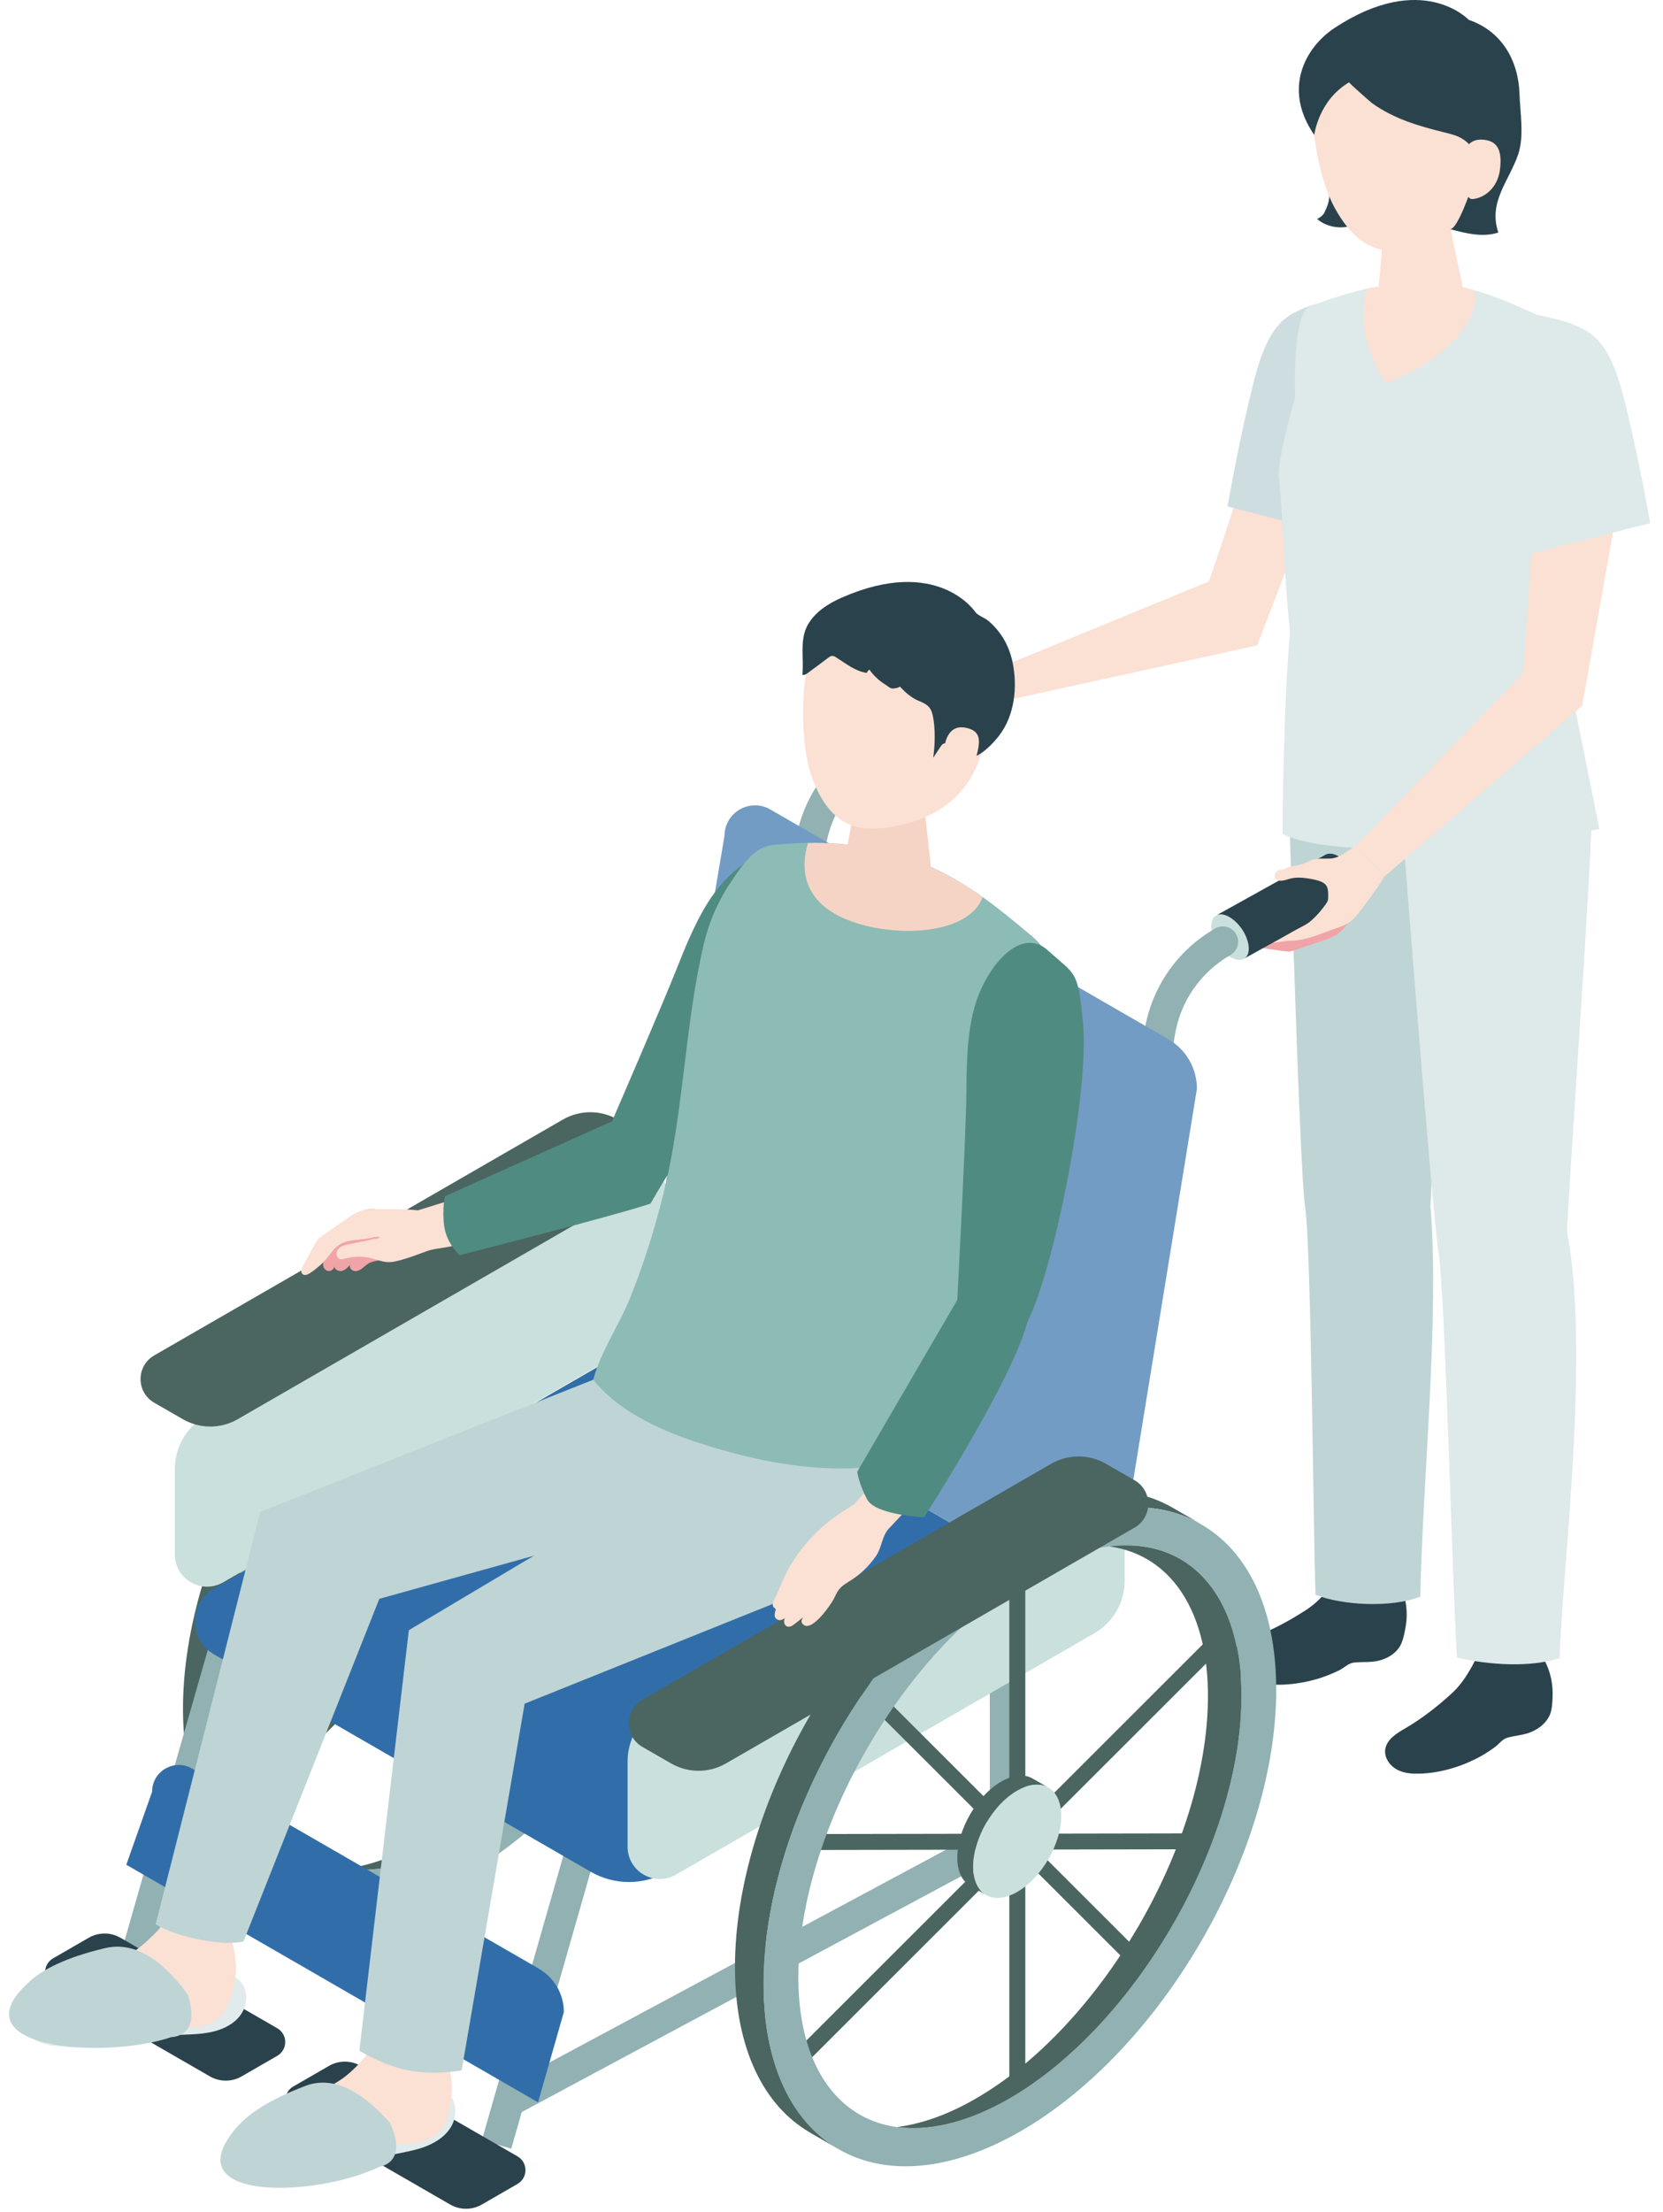 <svg width="91" height="121" viewBox="0 0 91 121" fill="none" xmlns="http://www.w3.org/2000/svg">
<path d="M84.176 90.269C84.243 90.326 84.305 90.413 84.378 90.547C84.82 91.335 84.998 92.022 84.955 92.92C84.94 93.199 84.926 93.482 84.83 93.746C84.661 94.193 84.267 94.525 83.834 94.717C83.397 94.914 82.94 94.923 82.493 95.048C82.2 95.13 82.041 95.389 81.791 95.572C81.45 95.822 81.089 96.047 80.704 96.235C79.719 96.72 78.56 97.032 77.463 97.017C77.06 97.017 76.646 96.941 76.314 96.715C75.983 96.489 75.747 96.091 75.8 95.692C75.877 95.159 76.396 94.827 76.862 94.558C77.814 94.001 78.637 93.362 79.449 92.618C80.161 91.969 80.656 91.008 81.041 90.129C81.916 90.043 82.801 90.058 83.676 90.129C83.93 90.153 84.06 90.163 84.176 90.259V90.269Z" fill="#2A424B"/>
<path d="M76.532 86.498C76.59 86.565 76.633 86.662 76.686 86.81C76.994 87.661 77.056 88.367 76.869 89.246C76.811 89.519 76.749 89.798 76.609 90.038C76.374 90.451 75.927 90.711 75.47 90.831C75.003 90.951 74.556 90.888 74.09 90.941C73.787 90.975 73.585 91.206 73.316 91.345C72.936 91.537 72.541 91.695 72.138 91.82C71.085 92.137 69.892 92.253 68.81 92.061C68.416 91.988 68.017 91.849 67.724 91.575C67.43 91.297 67.267 90.864 67.387 90.485C67.551 89.971 68.118 89.731 68.618 89.539C69.652 89.145 70.565 88.65 71.489 88.05C72.296 87.526 72.945 86.662 73.465 85.855C74.34 85.912 75.21 86.071 76.061 86.287C76.306 86.349 76.436 86.383 76.532 86.498Z" fill="#2A424B"/>
<path d="M70.423 40.218C70.423 40.218 71.086 63.942 71.418 66.046C71.75 68.149 71.87 84.274 71.985 87.233C73.437 87.809 76.13 87.963 77.721 87.334C77.837 81.037 78.784 72.074 78.274 65.954C78.423 64.192 78.409 54.739 78.236 51.285C78.178 47.25 77.981 43.023 77.981 43.023L75.226 40.079L70.423 40.218Z" fill="#BFD4D5"/>
<path d="M76.439 41.328C76.439 41.328 78.334 66.127 78.714 68.466C79.094 70.811 79.488 87.368 79.728 90.668C81.536 91.09 83.748 91.21 85.335 90.701C85.522 85.547 87.022 73.909 85.739 67.319C86.061 61.737 87.013 48.235 87.08 45.089C87.142 43.225 85.743 39.848 85.743 39.848L76.439 41.328Z" fill="#DEE9E9"/>
<path d="M69.716 18.622C70.298 17.445 71.932 17.258 72.74 18.296C73.534 19.319 73.894 20.553 73.461 23.094L68.797 35.299L55.407 38.239L52.998 37.211L66.148 31.807C66.148 31.807 68.701 24.54 68.764 22.988C68.846 20.961 69.254 19.564 69.716 18.622Z" fill="#FBE0D4"/>
<path d="M73.343 16.321C73.343 16.321 72.001 16.576 71.352 16.855C70.352 17.282 69.409 17.724 68.621 20.817C67.828 23.911 67.169 27.705 67.169 27.705L73.694 29.377C73.694 29.377 75.208 20.817 74.944 19.102C74.679 17.388 73.338 16.321 73.338 16.321H73.343Z" fill="#CEDEE0"/>
<path d="M72.443 11.686C72.342 11.811 72.212 11.912 72.073 11.979C72.693 12.508 73.654 12.589 74.352 12.166C74.337 11.941 74.203 11.739 74.073 11.552C73.731 11.062 73.299 10.111 72.799 9.813C72.698 10.053 72.755 10.332 72.75 10.591C72.741 11.033 72.635 11.302 72.443 11.686Z" fill="#2A424B"/>
<path d="M87.516 45.338L85.304 34.367L85.847 20.495C86.064 19.194 85.544 17.873 84.121 17.229C80.856 15.75 77.827 14.352 71.658 16.773C70.812 17.104 70.836 20.62 70.875 21.711C70.875 21.711 69.884 25.121 69.98 26.063C70.254 28.724 70.211 31.005 70.591 34.55C70.211 38.82 70.177 45.598 70.177 45.598C70.177 45.598 71.336 46.482 76.837 46.453C82.828 46.419 87.516 45.343 87.516 45.343V45.338Z" fill="#DEE9E9"/>
<path d="M77.525 11.494C78.698 11.432 79.357 12.056 79.39 12.623L80.193 16.413C80.174 17.076 79.078 17.676 77.741 17.748C76.404 17.82 75.337 17.34 75.356 16.677L75.712 12.647C75.727 12.061 76.352 11.552 77.525 11.489V11.494Z" fill="#FBE0D4"/>
<path d="M76.71 1.349C80.249 0.931 81.557 3.463 81.961 6.681C81.456 10.562 79.889 12.508 78.528 13.094C76.864 13.814 74.778 14.53 73.047 11.393C72.018 9.529 71.619 6.109 71.883 4.736C72.114 3.535 73.172 1.767 76.71 1.354V1.349Z" fill="#FBE0D4"/>
<path d="M73.824 4.505C73.796 4.524 75.012 5.596 75.084 5.648C76.31 6.518 77.656 6.902 79.094 7.257C79.397 7.334 79.705 7.406 79.974 7.565C80.955 8.136 80.835 9.02 80.599 10.01C80.527 10.303 79.734 12.637 79.33 12.527C80.2 12.762 81.133 13.002 81.989 12.719C81.426 11.043 82.57 9.919 83.075 8.444C83.412 7.459 83.181 6.157 83.147 5.115C83.08 3.285 82.162 1.695 80.368 1.085C80.368 1.085 77.834 -1.629 73.031 1.527C71.449 2.569 70.161 4.837 71.916 7.382C71.916 7.382 72.142 5.495 73.82 4.505H73.824Z" fill="#2A424B"/>
<path d="M80.108 8.814C80.108 8.814 80.016 7.608 81.069 7.637C81.963 7.661 82.209 8.247 82.079 9.275C81.949 10.303 81.204 10.836 80.584 10.889C79.963 10.942 80.108 8.814 80.108 8.814Z" fill="#FBE0D4"/>
<path d="M75.852 20.952C75.852 20.952 80.199 19.4 80.732 16.494C80.732 16.273 80.694 16.062 80.627 15.86C78.997 15.414 77.155 15.269 74.78 15.798C74.698 16.019 74.65 16.249 74.65 16.494C74.347 19.055 75.852 20.952 75.852 20.952Z" fill="#FBE0D4"/>
<path d="M50.956 38.177C50.956 38.177 50.946 38.177 50.941 38.177C50.696 38.167 50.288 38.547 50.139 38.715C49.98 38.888 49.864 39.099 49.749 39.305C49.465 39.819 49.187 40.333 48.903 40.847C48.869 40.91 48.831 40.977 48.812 41.044C48.783 41.14 48.778 41.241 48.773 41.342C48.754 41.808 48.739 42.269 48.72 42.735C48.715 42.894 48.739 43.1 48.893 43.138C49.037 43.177 49.162 43.028 49.235 42.898C49.388 42.624 49.518 42.341 49.619 42.043C49.639 42.226 49.807 42.384 49.989 42.375C50.172 42.36 50.321 42.149 50.244 41.981C50.336 42.144 50.59 42.139 50.735 42.014C50.879 41.894 50.932 41.702 50.985 41.52C50.994 41.669 51.172 41.765 51.316 41.731C51.461 41.697 51.571 41.573 51.644 41.443C51.716 41.313 51.759 41.164 51.836 41.039C51.937 40.871 52.081 40.766 52.23 40.65C52.418 40.506 52.384 40.473 52.312 40.237C52.196 39.843 52.057 39.445 51.812 39.108C51.716 38.979 51.605 38.859 51.499 38.739C51.365 38.59 51.163 38.196 50.946 38.177H50.956Z" fill="#F0A4A8"/>
<path d="M53.001 37.206C52.309 37.466 51.621 37.812 50.963 38.153C50.664 38.306 50.366 38.47 50.145 38.715C49.987 38.888 49.871 39.099 49.756 39.305C49.472 39.819 49.193 40.333 48.91 40.847C48.876 40.91 48.837 40.977 48.818 41.044C48.789 41.14 48.785 41.241 48.78 41.342C48.761 41.808 48.746 42.269 48.727 42.735C48.722 42.894 48.746 43.1 48.9 43.138C49.044 43.177 49.169 43.028 49.241 42.898C49.395 42.624 49.525 42.341 49.626 42.043C49.809 41.52 49.756 40.996 50.14 40.597C50.309 40.42 50.516 40.28 50.717 40.141C50.914 40.007 51.117 39.867 51.314 39.733C51.4 39.675 51.665 39.416 51.78 39.459C51.742 39.56 51.65 39.594 51.568 39.651C51.448 39.733 51.343 39.834 51.232 39.92C50.967 40.127 50.708 40.333 50.443 40.535C50.27 40.669 50.092 40.818 50.035 41.03C49.982 41.241 50.131 41.51 50.347 41.486C50.458 41.472 50.544 41.39 50.631 41.318C50.982 41.006 51.415 40.785 51.876 40.684C52.169 40.621 52.472 40.602 52.751 40.487C53.035 40.367 53.266 40.156 53.492 39.949C53.814 39.646 54.112 39.329 54.41 39.012C54.694 38.715 55.083 38.494 55.41 38.239L53.001 37.211V37.206Z" fill="#FBE0D4"/>
<path d="M73.805 50.444C73.603 50.709 73.391 50.973 73.108 51.15C72.906 51.275 72.68 51.352 72.458 51.429C71.906 51.616 71.348 51.799 70.795 51.986C70.728 52.01 70.655 52.034 70.583 52.044C70.482 52.058 70.381 52.044 70.28 52.029C69.819 51.967 69.362 51.9 68.9 51.837C68.742 51.813 68.545 51.756 68.535 51.592C68.525 51.443 68.689 51.347 68.828 51.299C69.121 51.198 69.429 51.122 69.737 51.069C69.564 51.016 69.434 50.824 69.477 50.646C69.521 50.468 69.756 50.363 69.91 50.464C69.766 50.343 69.819 50.094 69.963 49.978C70.107 49.858 70.304 49.839 70.492 49.82C70.348 49.786 70.285 49.594 70.343 49.455C70.4 49.316 70.545 49.234 70.684 49.186C70.828 49.138 70.978 49.123 71.117 49.066C71.348 48.974 71.535 48.797 71.694 48.605L73.8 50.444H73.805Z" fill="#F0A4A8"/>
<path d="M48.981 42.072C49.337 41.832 49.274 41.111 48.832 40.468C48.394 39.824 47.75 39.498 47.389 39.742C47.034 39.983 47.096 40.703 47.538 41.347C47.981 41.99 48.62 42.317 48.981 42.072Z" fill="#CAE0DD"/>
<path d="M53.362 36.419L47.386 39.738C47.741 39.498 48.386 39.819 48.828 40.463C49.266 41.107 49.333 41.827 48.977 42.067L54.954 38.748C55.309 38.503 55.247 37.788 54.804 37.144C54.367 36.5 53.723 36.173 53.362 36.419Z" fill="#2A424B"/>
<path d="M68.106 52.428C68.462 52.188 68.4 51.468 67.957 50.824C67.52 50.18 66.875 49.853 66.515 50.099C66.154 50.343 66.221 51.059 66.664 51.703C67.106 52.346 67.746 52.673 68.106 52.428Z" fill="#CAE0DD"/>
<path d="M72.489 46.775L66.513 50.094C66.868 49.853 67.513 50.175 67.955 50.819C68.392 51.463 68.46 52.183 68.104 52.423L74.081 49.104C74.436 48.864 74.374 48.144 73.931 47.5C73.494 46.856 72.85 46.53 72.489 46.775Z" fill="#2A424B"/>
<path d="M25.449 100.015C25.209 100.015 25.012 99.818 25.012 99.578V71.531C25.012 71.291 25.209 71.094 25.449 71.094C25.69 71.094 25.887 71.291 25.887 71.531V99.578C25.887 99.818 25.69 100.015 25.449 100.015Z" fill="#4B6561"/>
<path d="M13.483 98.977C13.372 98.977 13.262 98.934 13.175 98.847C13.007 98.679 13.007 98.401 13.175 98.233L35.797 75.633C35.966 75.465 36.245 75.465 36.413 75.633C36.581 75.801 36.581 76.08 36.413 76.248L13.79 98.847C13.704 98.934 13.593 98.977 13.483 98.977Z" fill="#4B6561"/>
<path d="M13.45 87.065C13.21 87.065 13.013 86.873 13.013 86.633C13.013 86.392 13.205 86.196 13.446 86.196L34.914 86.157C35.154 86.157 35.352 86.349 35.352 86.589C35.352 86.83 35.159 87.026 34.919 87.026L13.45 87.065Z" fill="#4B6561"/>
<path d="M31.752 93.305C31.641 93.305 31.53 93.261 31.444 93.175L16.159 77.905C15.991 77.737 15.991 77.458 16.159 77.29C16.327 77.122 16.606 77.122 16.774 77.29L32.059 92.56C32.228 92.728 32.228 93.007 32.059 93.175C31.973 93.261 31.862 93.305 31.752 93.305Z" fill="#4B6561"/>
<path d="M22.879 89.025L23.749 89.529C23.317 89.279 23.047 88.746 23.042 87.982C23.042 86.455 24.115 84.596 25.447 83.828C26.115 83.443 26.721 83.405 27.158 83.655L26.283 83.15C25.846 82.9 25.24 82.939 24.576 83.323C23.244 84.092 22.172 85.951 22.172 87.478C22.172 88.237 22.441 88.775 22.879 89.025Z" fill="#4B6561"/>
<path d="M27.867 85.201C27.867 86.729 26.795 88.588 25.463 89.356C24.131 90.125 23.049 89.51 23.045 87.978C23.045 86.45 24.117 84.591 25.449 83.823C26.78 83.054 27.862 83.669 27.867 85.201Z" fill="#CAE0DD"/>
<path d="M14.114 102.522L15.682 103.425C13.158 101.965 11.59 98.852 11.581 94.428C11.557 85.533 17.817 74.701 25.563 70.234C29.448 67.996 32.967 67.78 35.516 69.24L33.943 68.332C31.395 66.872 27.875 67.088 23.995 69.326C16.249 73.793 9.989 84.625 10.013 93.521C10.028 97.945 11.59 101.057 14.114 102.517V102.522Z" fill="#4B6561"/>
<path d="M25.565 70.234C17.819 74.701 11.559 85.533 11.583 94.428C11.607 103.324 17.91 106.908 25.657 102.44C33.402 97.973 39.663 87.142 39.639 78.246C39.615 69.35 33.311 65.767 25.565 70.234ZM37.687 79.85C37.134 87.891 31.272 97.315 24.604 100.899C17.93 104.482 12.973 100.87 13.525 92.829C14.078 84.788 19.94 75.364 26.608 71.781C33.277 68.198 38.239 71.81 37.687 79.85Z" fill="#91B1B3"/>
<path d="M30.507 70.46C34.051 70.95 36.238 74.37 35.859 79.85C35.306 87.891 29.445 97.315 22.776 100.899C21.391 101.643 20.083 102.071 18.881 102.22C20.535 102.445 22.482 102.037 24.608 100.899C31.276 97.315 37.138 87.891 37.691 79.85C38.128 73.476 35.104 69.893 30.507 70.46Z" fill="#4B6561"/>
<path d="M11.217 77.482L34.123 64.273C35.296 63.596 36.768 64.441 36.768 65.796V70.484C36.768 71.661 36.138 72.751 35.118 73.342L12.212 86.551C11.039 87.228 9.568 86.383 9.568 85.028V80.34C9.568 79.163 10.198 78.073 11.217 77.482Z" fill="#CAE0DD"/>
<path d="M31.393 99.524L33.002 99.984L27.976 117.528L26.368 117.068L31.393 99.524Z" fill="#91B1B3"/>
<path d="M61.07 72.031C61.026 72.031 60.978 72.031 60.935 72.021C60.478 71.949 60.17 71.516 60.243 71.06L62.627 56.372C63.012 54.013 64.421 51.977 66.498 50.785C66.902 50.555 67.412 50.694 67.642 51.093C67.873 51.491 67.734 52.005 67.335 52.236C65.7 53.173 64.584 54.777 64.286 56.641L61.901 71.329C61.834 71.737 61.478 72.031 61.075 72.031H61.07Z" fill="#91B1B3"/>
<path d="M41.974 61.675C41.93 61.675 41.882 61.675 41.839 61.665C41.382 61.593 41.075 61.161 41.147 60.704L43.532 46.016C43.916 43.657 45.325 41.621 47.402 40.429C47.801 40.199 48.316 40.338 48.546 40.737C48.777 41.136 48.638 41.649 48.239 41.88C46.604 42.817 45.489 44.421 45.19 46.285L42.806 60.973C42.738 61.382 42.382 61.675 41.978 61.675H41.974Z" fill="#91B1B3"/>
<path d="M11.737 88.97L13.346 89.43L8.32 106.974L6.711 106.514L11.737 88.97Z" fill="#91B1B3"/>
<path d="M11.715 86.873C10.321 87.68 10.321 89.688 11.715 90.495L32.323 102.383C33.617 103.132 35.213 103.132 36.511 102.383L60.807 88.371L34.963 73.467L11.715 86.878V86.873Z" fill="#316EA9"/>
<path d="M63.924 56.838L42.153 44.277C41.037 43.633 39.643 44.44 39.643 45.727L34.955 73.457L60.808 88.371L65.496 59.556C65.496 58.437 64.9 57.4 63.929 56.842L63.924 56.838Z" fill="#729CC4"/>
<path d="M13.224 113.575L15.171 112.451C15.753 112.114 15.753 111.279 15.171 110.942L6.593 105.995C6.055 105.683 5.391 105.683 4.853 105.995L2.905 107.119C2.324 107.455 2.324 108.291 2.905 108.627L11.483 113.575C12.022 113.887 12.685 113.887 13.224 113.575Z" fill="#2A424B"/>
<path d="M13.004 77.631L35.367 64.729C36.367 64.153 36.367 62.717 35.367 62.14L33.8 61.237C32.872 60.704 31.732 60.704 30.804 61.237L8.441 74.139C7.441 74.716 7.441 76.152 8.441 76.728L10.009 77.631C10.937 78.164 12.076 78.164 13.004 77.631Z" fill="#4B6561"/>
<path d="M54.607 99.654L55.398 101.127L28.172 115.729L27.381 114.256L54.607 99.654Z" fill="#91B1B3"/>
<path d="M54.163 90.216H55.836V100.385H54.163V90.216Z" fill="#91B1B3"/>
<path d="M29.485 107.681L10.512 96.739C9.541 96.177 8.324 96.878 8.324 98.002L6.911 101.999L29.442 114.996L30.855 110.054C30.855 109.079 30.336 108.176 29.485 107.686V107.681Z" fill="#316EA9"/>
<path d="M26.37 120.583L28.318 119.459C28.899 119.122 28.899 118.287 28.318 117.95L19.74 113.003C19.201 112.691 18.538 112.691 17.999 113.003L16.052 114.127C15.47 114.463 15.47 115.299 16.052 115.635L24.63 120.583C25.168 120.895 25.832 120.895 26.37 120.583Z" fill="#2A424B"/>
<path d="M35.992 93.473L58.898 80.263C60.072 79.586 61.543 80.432 61.543 81.786V86.474C61.543 87.651 60.913 88.741 59.894 89.332L36.988 102.541C35.815 103.219 34.343 102.373 34.343 101.019V96.331C34.343 95.154 34.973 94.064 35.992 93.473Z" fill="#CAE0DD"/>
<path d="M55.668 114.141C55.428 114.141 55.23 113.944 55.23 113.704V85.658C55.23 85.417 55.428 85.221 55.668 85.221C55.908 85.221 56.105 85.417 56.105 85.658V113.704C56.105 113.944 55.908 114.141 55.668 114.141Z" fill="#4B6561"/>
<path d="M43.688 113.104C43.577 113.104 43.467 113.061 43.38 112.974C43.212 112.806 43.212 112.527 43.38 112.359L66.002 89.76C66.171 89.591 66.45 89.591 66.618 89.76C66.786 89.928 66.786 90.206 66.618 90.374L43.995 112.974C43.909 113.061 43.798 113.104 43.688 113.104Z" fill="#4B6561"/>
<path d="M43.659 101.192C43.419 101.192 43.222 100.999 43.222 100.759C43.222 100.519 43.414 100.322 43.655 100.322L65.123 100.284C65.363 100.284 65.561 100.476 65.561 100.716C65.561 100.956 65.368 101.153 65.128 101.153L43.659 101.192Z" fill="#4B6561"/>
<path d="M61.957 107.431C61.846 107.431 61.736 107.388 61.649 107.301L46.364 92.032C46.196 91.864 46.196 91.585 46.364 91.417C46.532 91.249 46.811 91.249 46.979 91.417L62.264 106.687C62.433 106.855 62.433 107.133 62.264 107.301C62.178 107.388 62.067 107.431 61.957 107.431Z" fill="#4B6561"/>
<path d="M53.09 103.151L53.96 103.656C53.527 103.406 53.258 102.873 53.253 102.109C53.253 100.582 54.326 98.723 55.657 97.954C56.326 97.57 56.927 97.531 57.369 97.781L56.494 97.277C56.056 97.027 55.451 97.066 54.787 97.45C53.455 98.218 52.383 100.077 52.383 101.605C52.383 102.364 52.652 102.902 53.09 103.151Z" fill="#4B6561"/>
<path d="M58.072 99.328C58.072 100.855 57 102.714 55.668 103.483C54.336 104.251 53.255 103.637 53.25 102.104C53.25 100.577 54.322 98.718 55.654 97.949C56.986 97.181 58.068 97.796 58.072 99.328Z" fill="#CAE0DD"/>
<path d="M44.32 116.649L45.887 117.552C43.363 116.092 41.795 112.979 41.786 108.555C41.762 99.659 48.022 88.828 55.768 84.361C59.653 82.122 63.172 81.906 65.721 83.366L64.148 82.459C61.6 80.998 58.081 81.215 54.2 83.453C46.454 87.92 40.194 98.751 40.218 107.647C40.233 112.071 41.795 115.184 44.32 116.644V116.649Z" fill="#4B6561"/>
<path d="M55.762 84.365C48.017 88.833 41.756 99.664 41.78 108.56C41.804 117.456 48.108 121.039 55.854 116.572C63.6 112.105 69.86 101.273 69.836 92.377C69.812 83.482 63.508 79.898 55.762 84.365ZM67.889 93.977C67.336 102.018 61.474 111.442 54.806 115.025C48.132 118.609 43.175 114.996 43.728 106.956C44.281 98.915 50.142 89.491 56.811 85.907C63.48 82.324 68.442 85.936 67.889 93.977Z" fill="#91B1B3"/>
<path d="M60.706 84.587C64.25 85.076 66.438 88.496 66.058 93.977C65.505 102.018 59.644 111.442 52.975 115.025C51.59 115.77 50.282 116.197 49.08 116.346C50.734 116.572 52.681 116.164 54.807 115.025C61.476 111.442 67.337 102.018 67.89 93.977C68.327 87.603 65.303 84.02 60.706 84.587Z" fill="#4B6561"/>
<path d="M39.721 96.46L62.084 83.558C63.084 82.982 63.084 81.546 62.084 80.969L60.517 80.067C59.589 79.533 58.449 79.533 57.521 80.067L35.158 92.968C34.158 93.545 34.158 94.981 35.158 95.557L36.726 96.46C37.654 96.993 38.793 96.993 39.721 96.46Z" fill="#4B6561"/>
<path d="M47.123 35.362C47.204 35.319 47.257 35.218 47.344 35.218C47.397 35.218 47.445 35.251 47.483 35.285C47.647 35.424 47.8 35.578 47.935 35.741C48.002 35.823 48.103 35.924 48.2 35.881C48.248 35.861 48.281 35.809 48.329 35.789C48.397 35.765 48.464 35.804 48.522 35.847C48.767 36.015 49.012 36.178 49.262 36.346C49.33 35.967 49.334 35.578 49.262 35.199C49.257 35.165 49.248 35.127 49.228 35.098C49.195 35.054 49.137 35.035 49.084 35.021C48.613 34.896 48.161 34.709 47.738 34.468C47.502 34.334 46.839 33.647 46.608 33.652C45.805 33.671 46.656 35.612 47.123 35.367V35.362Z" fill="#2A424B"/>
<path d="M52.157 38.772C52.556 39.181 53.018 39.531 53.518 39.805C53.672 39.512 53.729 39.07 53.744 38.743C53.753 38.566 53.758 38.383 53.71 38.215C53.652 38.013 53.527 37.845 53.398 37.682C53.282 37.538 53.167 37.394 53.013 37.293C52.407 36.904 50.854 36.918 51.258 38.008C51.311 38.148 52.066 39.219 52.157 38.777V38.772Z" fill="#2A424B"/>
<path d="M18.472 114.598C16.79 114.785 13.357 115.573 12.88 117.576C12.77 118.037 12.866 118.652 13.232 118.983C13.674 119.377 14.294 119.521 14.89 119.492C15.91 119.44 17.102 119.315 18.088 119.017C19.141 118.7 20.126 118.181 21.199 117.922C21.838 117.763 22.497 117.682 23.122 117.47C23.747 117.259 24.348 116.899 24.684 116.332C25.021 115.765 25.007 114.963 24.535 114.506C24.031 114.021 23.233 114.065 22.53 114.146C21.179 114.3 19.828 114.449 18.477 114.603L18.472 114.598Z" fill="#E1EBEB"/>
<path d="M7.229 107.628C5.536 107.551 2.026 107.791 1.243 109.698C1.06 110.135 1.06 110.76 1.368 111.139C1.743 111.6 2.334 111.841 2.925 111.898C3.94 112.004 5.142 112.066 6.157 111.927C7.248 111.778 8.301 111.423 9.402 111.331C10.061 111.279 10.724 111.298 11.373 111.187C12.023 111.077 12.676 110.813 13.095 110.308C13.513 109.799 13.628 109.007 13.234 108.483C12.811 107.921 12.013 107.844 11.311 107.811C9.95 107.748 8.594 107.691 7.234 107.628H7.229Z" fill="#E1EBEB"/>
<path d="M12.633 106.091C12.686 106.178 12.724 106.293 12.763 106.466C12.989 107.474 12.96 108.286 12.618 109.261C12.513 109.564 12.402 109.871 12.21 110.126C11.883 110.563 11.339 110.794 10.796 110.866C10.253 110.938 9.748 110.798 9.209 110.794C8.858 110.794 8.599 111.024 8.267 111.139C7.81 111.303 7.339 111.428 6.858 111.509C5.618 111.721 4.243 111.682 3.04 111.307C2.598 111.173 2.17 110.957 1.877 110.601C1.584 110.246 1.459 109.727 1.651 109.309C1.911 108.752 2.589 108.56 3.19 108.411C4.42 108.108 5.531 107.676 6.671 107.129C7.666 106.653 8.527 105.755 9.233 104.914C10.219 105.106 11.19 105.409 12.123 105.779C12.392 105.885 12.537 105.942 12.628 106.086L12.633 106.091Z" fill="#FBE0D4"/>
<path d="M33.675 73.39L32.464 75.47L14.241 82.699L8.519 105.255C8.519 105.255 9.288 105.774 10.889 106.086C12.697 106.437 13.327 106.187 13.327 106.187L20.756 87.454L38.209 82.588L42.83 76.305L33.68 73.39H33.675Z" fill="#BFD4D5"/>
<path d="M24.276 112.263C24.339 112.34 24.387 112.455 24.444 112.624C24.767 113.608 24.819 114.415 24.579 115.419C24.502 115.731 24.425 116.048 24.257 116.322C23.973 116.788 23.454 117.071 22.925 117.196C22.391 117.321 21.872 117.235 21.338 117.278C20.987 117.307 20.752 117.566 20.439 117.715C19.997 117.922 19.545 118.095 19.074 118.224C17.857 118.556 16.487 118.652 15.256 118.402C14.804 118.311 14.352 118.138 14.025 117.811C13.698 117.485 13.52 116.985 13.674 116.548C13.876 115.967 14.535 115.707 15.117 115.501C16.309 115.078 17.376 114.54 18.453 113.882C19.396 113.31 20.165 112.335 20.785 111.428C21.785 111.524 22.781 111.725 23.747 112.004C24.026 112.086 24.17 112.124 24.281 112.263H24.276Z" fill="#FBE0D4"/>
<path d="M37.359 75.993L36.714 80.629L22.372 89.169L19.665 112.167C19.665 112.167 20.934 112.974 22.357 113.248C23.785 113.527 25.261 113.248 25.261 113.248L28.709 93.189L46.23 86.148L49.826 81.748L49.557 76.262L37.354 75.984L37.359 75.993Z" fill="#BFD4D5"/>
<path d="M1.591 108.406C2.356 107.719 3.562 107.085 5.741 106.562C7.919 106.033 9.602 108.19 10.27 109.098C11.049 111.437 9.376 111.428 9.376 111.428C5.62 112.696 -2.438 112.028 1.596 108.411L1.591 108.406Z" fill="#BFD4D5"/>
<path d="M12.911 116.409C13.56 115.64 14.695 114.867 16.719 114.093C18.748 113.325 20.58 115.28 21.33 116.106C22.369 118.34 20.763 118.517 20.763 118.517C17.315 120.203 9.483 120.458 12.911 116.409Z" fill="#BFD4D5"/>
<path d="M71.769 48.081C71.682 48.067 71.601 48.052 71.528 48.043C71.197 47.995 70.86 47.98 70.543 48.076C70.331 48.139 69.898 48.297 69.759 48.014C69.745 47.98 69.74 47.942 69.745 47.903C69.754 47.798 69.812 47.702 69.898 47.639C69.995 47.572 70.096 47.586 70.201 47.557C70.317 47.524 70.427 47.457 70.548 47.423C70.778 47.361 71.019 47.337 71.25 47.264C71.514 47.183 71.73 47.024 72.019 46.986C72.278 46.947 72.543 46.976 72.803 46.962C73.082 46.943 73.283 46.842 73.519 46.703C73.586 46.664 74.221 46.246 74.226 46.256L75.75 47.956C75.37 48.59 74.909 49.2 74.461 49.791C74.26 50.055 74.048 50.319 73.764 50.497C73.562 50.622 73.336 50.699 73.115 50.776C72.293 51.05 71.485 51.458 70.615 51.458C70.293 51.458 69.995 51.559 69.672 51.559C70.158 51.328 70.62 51.002 71.105 50.771C71.23 50.713 71.355 50.656 71.471 50.579C71.591 50.497 71.701 50.396 71.812 50.3C72.091 50.046 72.307 49.786 72.528 49.484C72.581 49.407 72.639 49.33 72.663 49.243C72.678 49.181 72.678 49.109 72.678 49.047C72.678 48.816 72.692 48.504 72.485 48.34C72.312 48.201 72.028 48.129 71.778 48.086L71.769 48.081Z" fill="#FBE0D4"/>
<path d="M85.001 21.922C85.583 20.745 87.218 20.558 88.025 21.595C88.819 22.619 89.179 23.853 88.746 26.394L86.578 38.599L75.745 47.956L74.221 46.256L83.342 36.812C83.342 36.812 83.986 27.835 84.049 26.288C84.131 24.261 84.539 22.863 85.001 21.922Z" fill="#FBE0D4"/>
<path d="M84.123 17.229C84.123 17.229 85.465 17.484 86.114 17.762C87.114 18.19 88.056 18.632 88.845 21.725C89.638 24.819 90.297 28.613 90.297 28.613L83.772 30.285C83.772 30.285 82.998 22.124 83.263 20.414C83.527 18.704 84.123 17.234 84.123 17.234V17.229Z" fill="#DEE9E9"/>
<path d="M20.617 66.17C20.617 66.17 20.613 66.17 20.608 66.166C20.391 66.05 19.858 66.209 19.646 66.29C19.425 66.377 19.228 66.511 19.035 66.646C18.555 66.982 18.074 67.314 17.593 67.65C17.535 67.693 17.473 67.731 17.425 67.784C17.353 67.856 17.305 67.948 17.256 68.034C17.035 68.442 16.814 68.851 16.588 69.254C16.511 69.394 16.444 69.59 16.564 69.696C16.679 69.792 16.852 69.715 16.977 69.634C17.237 69.456 17.478 69.259 17.704 69.043C17.641 69.216 17.718 69.432 17.891 69.504C18.064 69.576 18.285 69.446 18.295 69.264C18.305 69.451 18.535 69.557 18.718 69.514C18.901 69.466 19.035 69.321 19.16 69.182C19.103 69.321 19.218 69.485 19.367 69.518C19.516 69.552 19.665 69.49 19.785 69.403C19.906 69.317 20.012 69.206 20.141 69.124C20.305 69.019 20.483 68.99 20.67 68.952C20.901 68.908 20.887 68.86 20.93 68.62C21.002 68.217 21.055 67.799 20.983 67.386C20.954 67.227 20.911 67.069 20.867 66.915C20.814 66.723 20.805 66.281 20.622 66.166L20.617 66.17Z" fill="#F0A4A8"/>
<path d="M19.517 67.828C19.758 67.794 19.998 67.76 20.234 67.727C20.335 67.712 20.686 67.597 20.772 67.688C20.691 67.76 20.595 67.755 20.498 67.765C20.359 67.784 20.215 67.828 20.075 67.856C19.748 67.924 19.421 67.991 19.094 68.058C18.883 68.101 18.652 68.154 18.513 68.317C18.368 68.481 18.383 68.793 18.59 68.865C18.695 68.903 18.811 68.865 18.916 68.836C19.368 68.711 19.854 68.707 20.311 68.822C20.599 68.894 20.883 69.014 21.181 69.033C21.489 69.052 21.792 68.966 22.085 68.879C22.508 68.755 22.917 68.601 23.326 68.447C23.715 68.303 24.157 68.279 24.566 68.197C25.489 68.01 26.403 67.77 27.326 67.578L26.518 65.07L22.869 66.204C22.133 66.127 21.364 66.137 20.623 66.142C20.292 66.142 19.95 66.161 19.638 66.281C19.416 66.367 19.219 66.502 19.027 66.636C18.546 66.973 18.065 67.304 17.585 67.64C17.527 67.683 17.464 67.722 17.416 67.775C17.344 67.847 17.296 67.938 17.248 68.025C17.027 68.433 16.806 68.841 16.58 69.245C16.503 69.384 16.435 69.581 16.556 69.686C16.671 69.783 16.844 69.706 16.969 69.624C17.229 69.446 17.469 69.249 17.695 69.033C18.09 68.649 18.282 68.154 18.801 67.967C19.032 67.885 19.277 67.852 19.517 67.813V67.828Z" fill="#FBE0D4"/>
<path d="M44.042 47.317C44.956 49.162 45.211 48.869 44.364 51.794C43.331 55.373 38.999 59.873 35.594 65.839C33.426 66.555 25.142 68.659 25.142 68.659C25.142 68.659 24.435 68.02 24.305 67.059C24.185 66.142 24.343 65.436 24.343 65.436L33.489 61.334C33.489 61.334 36.33 54.777 37.099 52.812C38.215 49.978 39.109 48.355 40.763 47.212C41.951 46.39 43.403 46.035 44.038 47.317H44.042Z" fill="#508B82"/>
<path d="M49.748 79.769C49.748 79.769 51.57 74.879 52.633 71.603C54.705 65.205 57.33 55.252 57.33 55.252C57.96 53.903 57.792 52.303 56.436 51.179C53.325 48.59 49.719 45.444 42.276 46.222C41.257 46.328 40.608 47.341 40.031 48.187C39.343 49.196 38.824 50.348 38.535 51.544C37.463 56.04 37.434 60.733 36.314 65.253C35.824 67.222 35.222 69.163 34.458 71.046C33.857 72.52 32.866 73.938 32.463 75.47C34.227 77.665 37.377 78.736 39.987 79.442C46.517 81.21 49.738 79.773 49.738 79.773L49.748 79.769Z" fill="#8CBCB5"/>
<path d="M47.142 50.574C49.71 51.285 53.09 50.939 53.768 49.075C51.45 47.428 48.561 46.044 44.219 46.107C44.209 46.136 44.2 46.16 44.19 46.188C43.632 48.196 44.474 49.834 47.142 50.574Z" fill="#F5D4C6"/>
<path d="M48.788 42.956C50.005 43.009 50.62 43.72 50.596 44.31L51.043 48.307C50.957 48.994 49.764 49.498 48.38 49.44C46.995 49.383 45.937 48.778 46.023 48.096L46.798 43.974C46.874 43.374 47.567 42.908 48.783 42.961L48.788 42.956Z" fill="#F5D4C6"/>
<path d="M49.711 33.138C53.279 33.316 54.149 36.034 54.014 39.286C53.837 43.518 50.995 44.704 49.548 45.06C47.783 45.492 45.595 45.857 44.413 42.466C43.706 40.449 43.884 37.005 44.374 35.684C44.807 34.536 46.144 32.965 49.711 33.143V33.138Z" fill="#FBE0D4"/>
<path d="M44.574 36.539C44.824 36.351 45.074 36.164 45.324 35.977C45.382 35.933 45.445 35.89 45.512 35.881C45.608 35.866 45.695 35.919 45.776 35.972C46.305 36.308 46.815 36.721 47.435 36.808C47.459 36.736 47.507 36.673 47.57 36.625C47.805 36.957 48.108 37.24 48.455 37.451C48.589 37.533 48.685 37.658 48.863 37.663C48.883 37.663 49.296 37.615 49.219 37.533C49.541 37.874 49.858 38.167 50.301 38.349C50.724 38.522 50.945 38.666 51.046 39.157C51.19 39.853 51.166 40.751 51.065 41.448C51.2 41.246 51.33 41.044 51.465 40.847C51.503 40.79 51.541 40.732 51.594 40.698C51.715 40.617 51.883 40.655 51.993 40.746C52.359 41.039 52.566 41.486 53.147 41.424C53.681 41.366 54.344 40.66 54.652 40.266C55.532 39.137 55.686 37.562 55.407 36.217C55.287 35.64 55.051 35.088 54.7 34.617C54.518 34.372 54.306 34.147 54.071 33.95C53.902 33.806 53.484 33.652 53.373 33.479C53.373 33.479 51.32 30.371 46.046 32.696C45.305 33.023 44.555 33.503 44.17 34.238C43.752 35.045 43.997 36.034 43.906 36.908C44.007 36.947 44.118 36.875 44.204 36.812C44.329 36.721 44.449 36.63 44.574 36.534V36.539Z" fill="#2A424B"/>
<path d="M51.693 40.809C51.693 40.809 51.803 39.603 52.837 39.805C53.717 39.978 53.674 40.549 53.376 41.548C53.078 42.548 52.438 42.999 51.818 42.941C51.198 42.889 51.693 40.809 51.693 40.809Z" fill="#FBE0D4"/>
<path d="M46.758 82.266C46.758 82.266 45.999 82.752 45.696 82.968C45.359 83.208 45.042 83.467 44.749 83.751C44.205 84.269 43.734 84.851 43.34 85.485C43.316 85.523 43.292 85.561 43.268 85.6C42.936 86.157 42.705 86.767 42.441 87.353C42.373 87.502 42.21 87.704 42.321 87.891C42.325 87.901 42.45 88.04 42.46 88.016C42.46 88.026 42.311 88.367 42.45 88.516C42.561 88.636 42.729 88.679 42.946 88.506C42.946 88.506 42.845 88.732 42.965 88.885C43.085 89.039 43.268 88.972 43.349 88.924C43.436 88.876 43.96 88.453 43.96 88.453C43.96 88.453 43.801 88.645 43.883 88.775C44.316 89.467 45.48 87.747 45.624 87.464C45.71 87.286 45.787 87.099 45.912 86.94C46.085 86.719 46.345 86.58 46.585 86.426C47.119 86.085 47.571 85.638 47.927 85.124C48.263 84.639 48.239 84.082 48.614 83.635L50.182 81.973L48.417 80.388L46.754 82.262L46.758 82.266Z" fill="#FBE0D4"/>
<path d="M57.336 51.981C58.86 53.37 58.99 53 59.269 56.031C59.61 59.739 57.682 69.432 56.221 72.304C55.398 75.503 50.566 82.992 50.566 82.992C50.566 82.992 47.926 82.876 47.46 82.031C47.013 81.224 46.907 80.508 46.907 80.508L52.383 71.103C52.383 71.103 52.879 61.737 52.884 59.633C52.888 56.588 53.129 54.753 54.254 53.081C55.062 51.88 56.283 51.026 57.341 51.986L57.336 51.981Z" fill="#508B82"/>
</svg>
